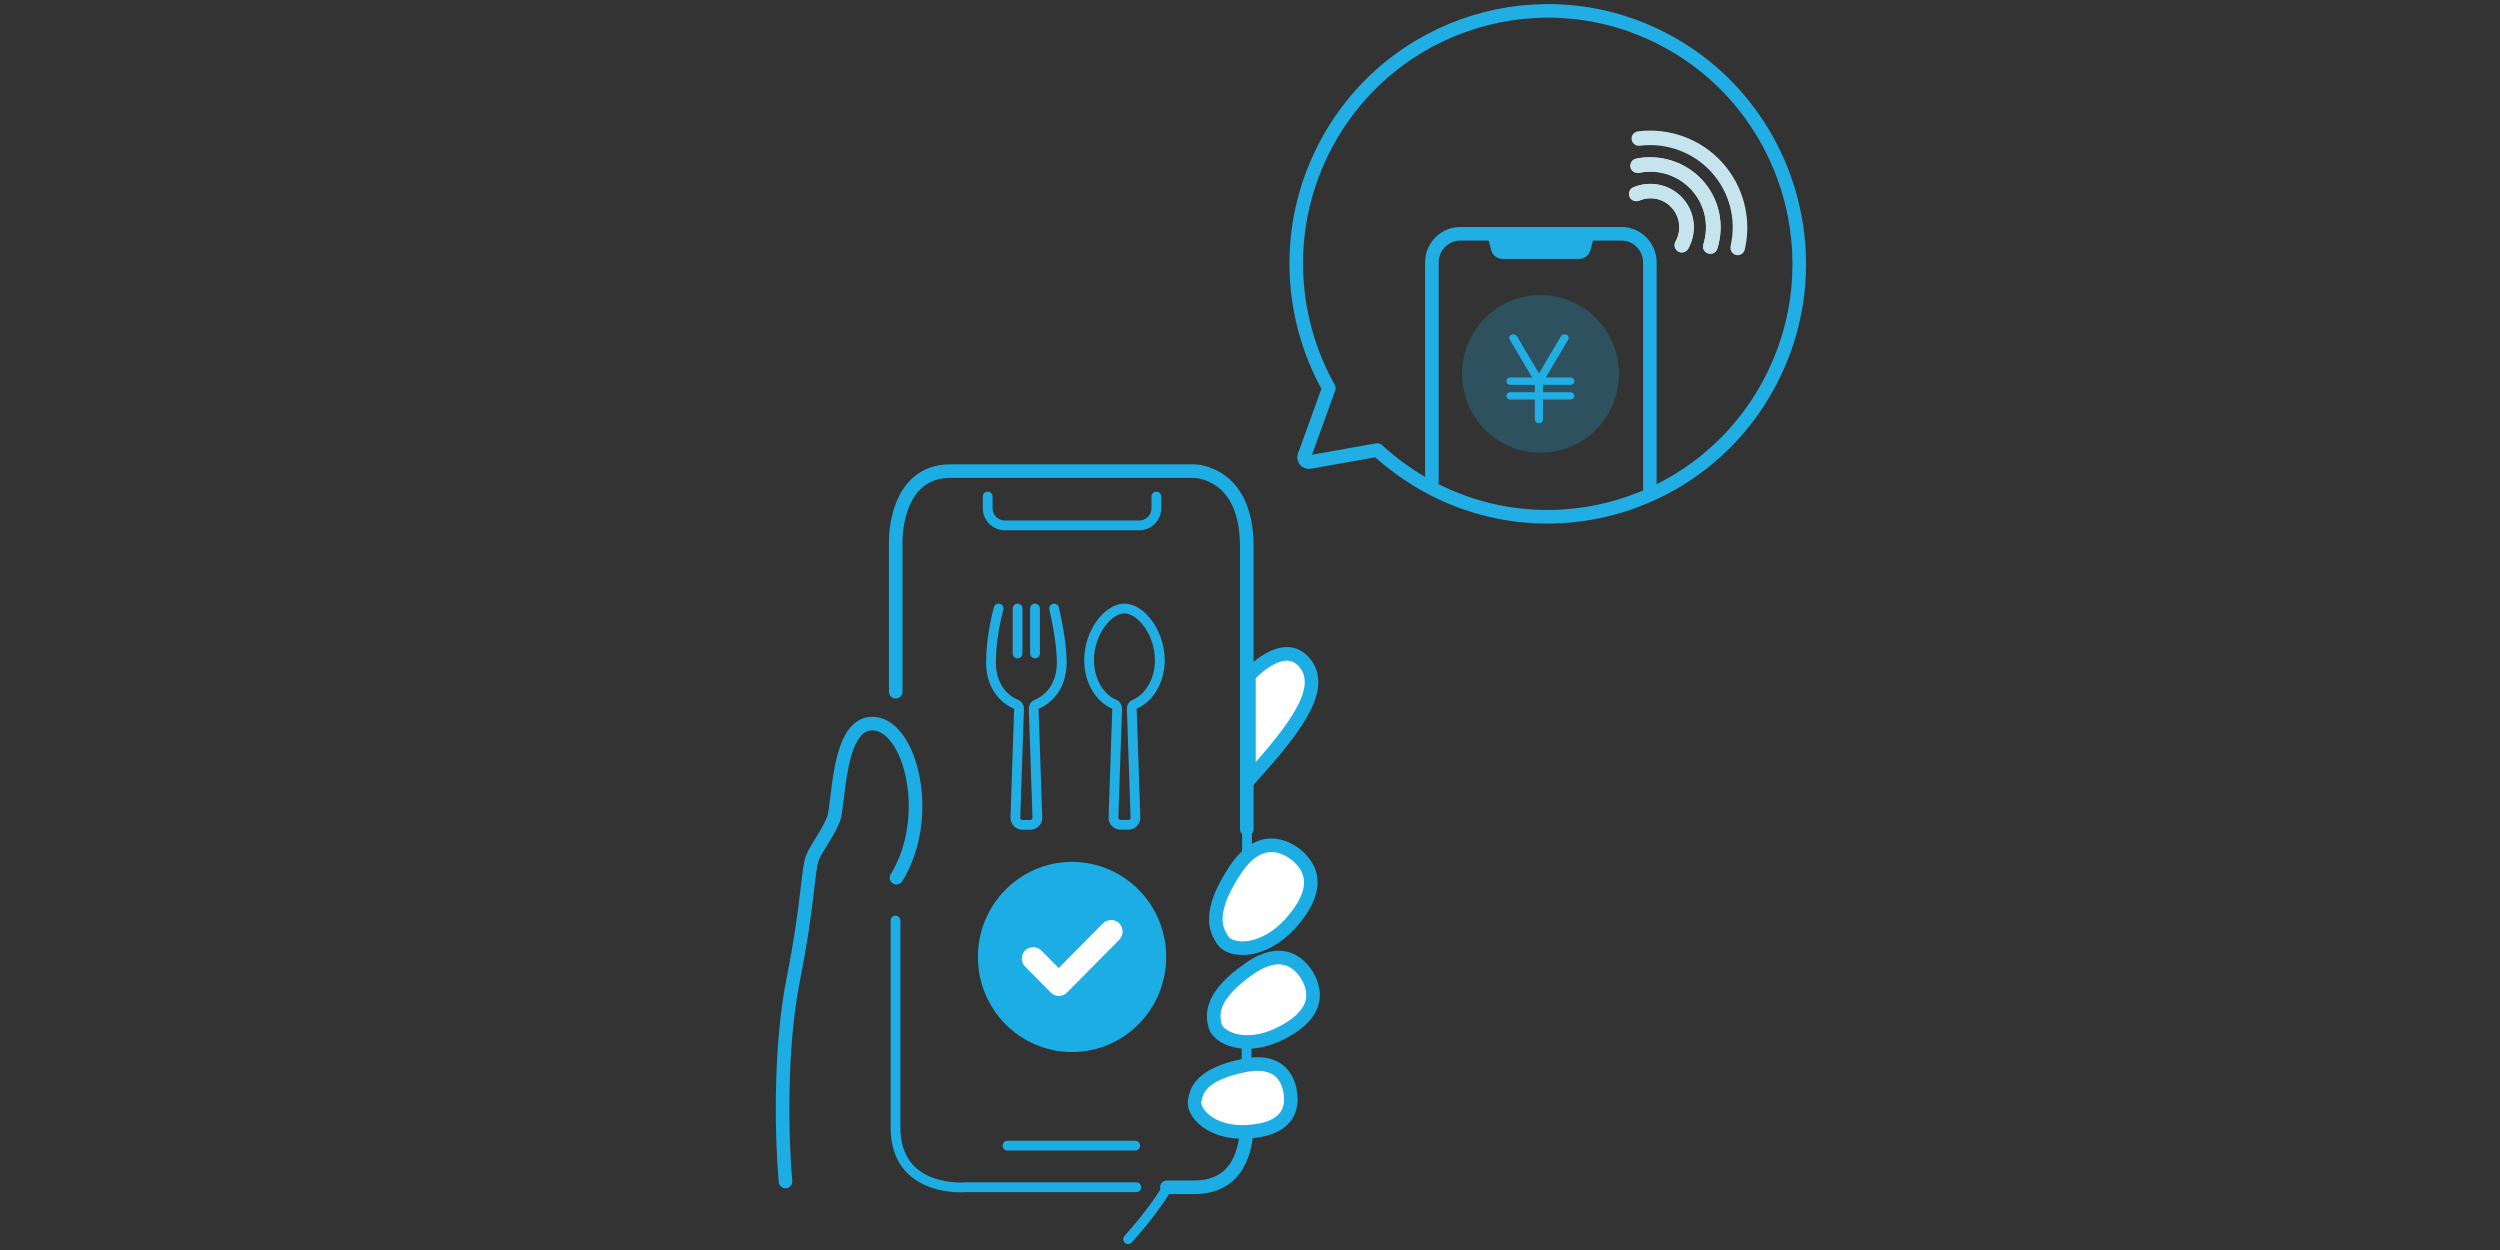 <svg width="460" height="230" viewBox="0 0 460 230" fill="none" xmlns="http://www.w3.org/2000/svg">
<rect x="0" y="0" width="460" height="230" fill="#333333" stroke="none"/>
<path d="M263.469 88.603V48.256C263.469 45.367 265.827 43.016 268.684 43.016H298.358C301.235 43.016 303.573 45.387 303.573 48.256V89.798" stroke="#20AEE5" stroke-width="2.5" stroke-miterlimit="10" stroke-linecap="round"/>
<path d="M290.565 47.638H276.457C275.478 47.638 274.619 46.96 274.379 46.024L273.72 43.434H293.302L292.643 46.024C292.403 46.98 291.544 47.638 290.565 47.638Z" fill="#20AEE5"/>
<path opacity="0.25" d="M297.878 68.797C297.878 76.807 291.424 83.302 283.451 83.302C275.478 83.302 269.023 76.807 269.023 68.797C269.023 60.788 275.478 54.292 283.451 54.292C291.424 54.292 297.878 60.788 297.878 68.797Z" fill="#20AEE5"/>
<path d="M288.946 72.165H283.931V70.81H288.946C289.366 70.81 289.706 70.511 289.706 70.132C289.706 69.754 289.366 69.455 288.946 69.455H284.43L288.547 62.502C288.746 62.163 288.607 61.764 288.247 61.585C287.867 61.406 287.428 61.525 287.228 61.864L283.171 68.698L279.115 61.864C278.915 61.525 278.456 61.406 278.096 61.585C277.736 61.764 277.596 62.183 277.796 62.502L281.913 69.455H277.936C277.516 69.455 277.177 69.754 277.177 70.132C277.177 70.511 277.516 70.81 277.936 70.81H282.412V72.165H277.936C277.516 72.165 277.177 72.464 277.177 72.842C277.177 73.221 277.516 73.52 277.936 73.52H282.412V77.186C282.412 77.564 282.752 77.863 283.171 77.863C283.591 77.863 283.911 77.564 283.911 77.186V73.52H288.926C289.346 73.52 289.686 73.221 289.686 72.842C289.686 72.464 289.346 72.165 288.926 72.165" fill="#20AEE5"/>
<path d="M244.506 71.428C237.012 58.058 236.233 41.242 243.926 26.697C255.936 4.003 283.951 -4.604 306.511 7.45C329.071 19.524 337.643 47.698 325.634 70.392C313.624 93.086 285.609 101.693 263.049 89.639C259.493 87.726 256.275 85.415 253.438 82.805L240.969 85.016C240.31 85.136 239.77 84.478 240.01 83.861L244.506 71.448V71.428Z" stroke="#20AEE5" stroke-width="2.5" stroke-linecap="round" stroke-linejoin="round"/>
<path d="M318.74 46.502C318.46 46.184 318.32 45.745 318.42 45.307C319.559 40.445 318.24 35.345 314.883 31.659C311.566 28.012 306.651 26.199 301.715 26.817C300.976 26.917 300.316 26.399 300.216 25.661C300.116 24.924 300.636 24.267 301.375 24.167C307.17 23.45 312.945 25.562 316.862 29.865C320.778 34.169 322.377 40.206 321.038 45.925C320.878 46.642 320.139 47.1 319.419 46.921C319.14 46.861 318.9 46.702 318.74 46.522V46.502Z" fill="#C6E4ED"/>
<path d="M313.704 46.263C313.384 45.925 313.264 45.426 313.424 44.948C314.523 41.462 313.704 37.636 311.246 34.946C308.788 32.256 305.172 31.081 301.595 31.798C300.875 31.938 300.156 31.479 300.016 30.762C299.876 30.045 300.336 29.328 301.055 29.188C305.511 28.291 310.187 29.806 313.244 33.153C316.342 36.54 317.381 41.382 315.982 45.765C315.762 46.462 315.003 46.861 314.304 46.642C314.064 46.562 313.864 46.443 313.724 46.263H313.704Z" fill="#C6E4ED"/>
<path d="M308.469 46.004C308.089 45.586 308.009 44.968 308.289 44.45C309.428 42.438 309.148 39.947 307.61 38.234C306.071 36.52 303.673 36.042 301.595 36.919C300.916 37.198 300.116 36.879 299.837 36.202C299.557 35.524 299.877 34.727 300.556 34.448C303.693 33.153 307.33 33.95 309.588 36.441C311.906 38.991 312.325 42.737 310.627 45.765C310.267 46.403 309.448 46.642 308.809 46.283C308.689 46.204 308.569 46.124 308.469 46.024V46.004Z" fill="#C6E4ED"/>
<path d="M313.704 46.263C313.384 45.925 313.264 45.426 313.424 44.948C314.523 41.462 313.704 37.636 311.246 34.946C308.788 32.256 305.172 31.081 301.595 31.798C300.875 31.938 300.156 31.479 300.016 30.762C299.876 30.045 300.336 29.328 301.055 29.188C305.511 28.291 310.187 29.806 313.244 33.153C316.342 36.54 317.381 41.382 315.982 45.765C315.762 46.462 315.003 46.861 314.304 46.642C314.064 46.562 313.864 46.443 313.724 46.263H313.704Z" fill="#C6E4ED"/>
<path d="M308.469 46.004C308.089 45.586 308.009 44.968 308.289 44.45C309.428 42.438 309.148 39.947 307.61 38.234C306.071 36.52 303.673 36.042 301.595 36.919C300.916 37.198 300.116 36.879 299.837 36.202C299.557 35.524 299.877 34.727 300.556 34.448C303.693 33.153 307.33 33.95 309.588 36.441C311.906 38.991 312.325 42.737 310.627 45.765C310.267 46.403 309.448 46.642 308.809 46.283C308.689 46.204 308.569 46.124 308.469 46.024V46.004Z" fill="#C6E4ED"/>
<path d="M164.775 169.368V172.138C164.775 172.138 164.775 195.241 164.775 207.448C164.775 219.655 177.731 218.453 177.731 218.453H209.081" stroke="#1DADE5" stroke-width="1.8" stroke-linecap="round" stroke-linejoin="round"/>
<path d="M229.374 208.25C229.014 212.586 227.245 218.453 219.775 218.453H214.715" stroke="#1DADE5" stroke-width="2.5" stroke-linecap="round" stroke-linejoin="round"/>
<path d="M229.446 152.569V157.234" stroke="#1DADE5" stroke-width="1.8" stroke-linecap="round" stroke-linejoin="round"/>
<path d="M164.812 127.28V99.659C164.812 99.659 164.524 86.686 174.881 86.686H219.775C219.775 86.686 229.41 86.759 229.41 100.533V152.569" stroke="#1DADE5" stroke-width="2.5" stroke-linecap="round" stroke-linejoin="round"/>
<path d="M144.529 217.396C143.916 210.545 143.302 193.455 145.973 180.154C148.643 166.854 148.643 159.967 149.473 157.89C150.303 155.813 152.216 153.553 153.335 150.82C154.454 148.087 153.984 132.673 160.805 133.147C167.626 133.621 171.812 150.419 164.955 161.497" stroke="#1DADE5" stroke-width="2.5" stroke-linecap="round" stroke-linejoin="round"/>
<path d="M239.298 157.999C237.89 156.578 232.441 152.278 227.28 160.076C222.12 167.874 223.671 171.154 225.079 173.121C226.486 175.089 232.405 175.599 237.602 169.732C242.762 163.866 241.463 160.222 239.262 157.999H239.298Z" fill="white" stroke="#1DADE5" stroke-width="2.5" stroke-linecap="round" stroke-linejoin="round"/>
<path d="M229.804 124.292C229.804 124.292 236.192 117.113 240.125 122.033C244.059 126.952 237.708 134.714 229.804 143.496V124.292Z" fill="white" stroke="#1DADE5" stroke-width="2.5" stroke-linecap="round" stroke-linejoin="round"/>
<path d="M241.065 180.592C240.343 178.842 237.095 173.231 229.95 178.186C222.804 183.142 223.021 186.531 223.562 188.718C224.104 190.904 229.084 193.418 235.58 190.175C242.075 186.932 242.184 183.288 241.065 180.592Z" fill="white" stroke="#1DADE5" stroke-width="2.5" stroke-linecap="round" stroke-linejoin="round"/>
<path d="M237.493 202.164C237.493 200.415 236.807 194.475 228.976 196.042C221.145 197.609 220.134 200.524 219.81 202.601C219.485 204.679 222.769 208.614 229.445 208.25C236.121 207.885 237.529 204.861 237.529 202.164H237.493Z" fill="white" stroke="#1DADE5" stroke-width="2.5" stroke-linecap="round" stroke-linejoin="round"/>
<path d="M185.382 210.8H208.876" stroke="#1DADE5" stroke-width="1.8" stroke-linecap="round" stroke-linejoin="round"/>
<path d="M214.794 218.453C213.603 220.603 210.86 224.392 207.576 228" stroke="#1DADE5" stroke-width="1.8" stroke-linecap="round" stroke-linejoin="round"/>
<path d="M181.737 91.35V93.5C181.737 95.249 183.145 96.67 184.877 96.67H209.634C211.366 96.67 212.773 95.249 212.773 93.5V91.35" stroke="#1DADE5" stroke-width="1.8" stroke-linecap="round" stroke-linejoin="round"/>
<path d="M229.373 191.742V196.078" stroke="#1DADE5" stroke-width="1.8" stroke-linecap="round" stroke-linejoin="round"/>
<path d="M197.256 193.572C206.822 193.572 214.578 185.741 214.578 176.081C214.578 166.42 206.822 158.589 197.256 158.589C187.689 158.589 179.933 166.42 179.933 176.081C179.933 185.741 187.689 193.572 197.256 193.572Z" fill="#1DADE5"/>
<path d="M205.953 169.886C205.159 169.084 203.787 169.084 202.957 169.886L194.801 178.121L191.589 174.878C190.795 174.077 189.424 174.077 188.63 174.878C188.233 175.279 188.017 175.826 188.017 176.372C188.017 176.919 188.233 177.465 188.63 177.866L193.358 182.64C193.755 183.041 194.296 183.259 194.837 183.259C195.379 183.259 195.92 183.041 196.317 182.64L205.953 172.91C206.349 172.51 206.566 171.963 206.566 171.416C206.566 170.87 206.349 170.323 205.953 169.922V169.886Z" fill="white"/>
<path d="M213.398 121.415C213.398 116.394 209.913 111.963 206.896 111.963C203.879 111.963 200.394 116.394 200.394 121.415C200.394 125.479 202.526 128.572 205.062 129.595C205.374 129.726 205.569 130.054 205.556 130.395L204.88 150.399C204.854 151.146 205.439 151.762 206.18 151.762H207.624C208.365 151.762 208.95 151.146 208.924 150.399L208.248 130.395C208.248 130.054 208.417 129.713 208.742 129.595C211.278 128.559 213.411 125.479 213.411 121.415H213.398Z" stroke="#20AEE5" stroke-width="1.8" stroke-linecap="round" stroke-linejoin="round"/>
<path d="M183.748 111.963C182.747 115.634 182.344 119.331 182.344 121.913C182.344 125.977 184.476 128.572 187.012 129.608C187.324 129.739 187.519 130.067 187.506 130.408L186.83 150.412C186.804 151.159 187.389 151.775 188.131 151.775H189.574C190.315 151.775 190.901 151.159 190.875 150.412L190.198 130.408C190.198 130.067 190.367 129.726 190.692 129.608C193.228 128.572 195.361 125.977 195.361 121.913C195.361 119.331 194.815 115.634 193.957 111.963" stroke="#20AEE5" stroke-width="1.8" stroke-linecap="round" stroke-linejoin="round"/>
<path d="M187.233 111.963V120.235" stroke="#20AEE5" stroke-width="1.8" stroke-linecap="round" stroke-linejoin="round"/>
<path d="M190.443 111.963V120.235" stroke="#20AEE5" stroke-width="1.8" stroke-linecap="round" stroke-linejoin="round"/>
</svg>
